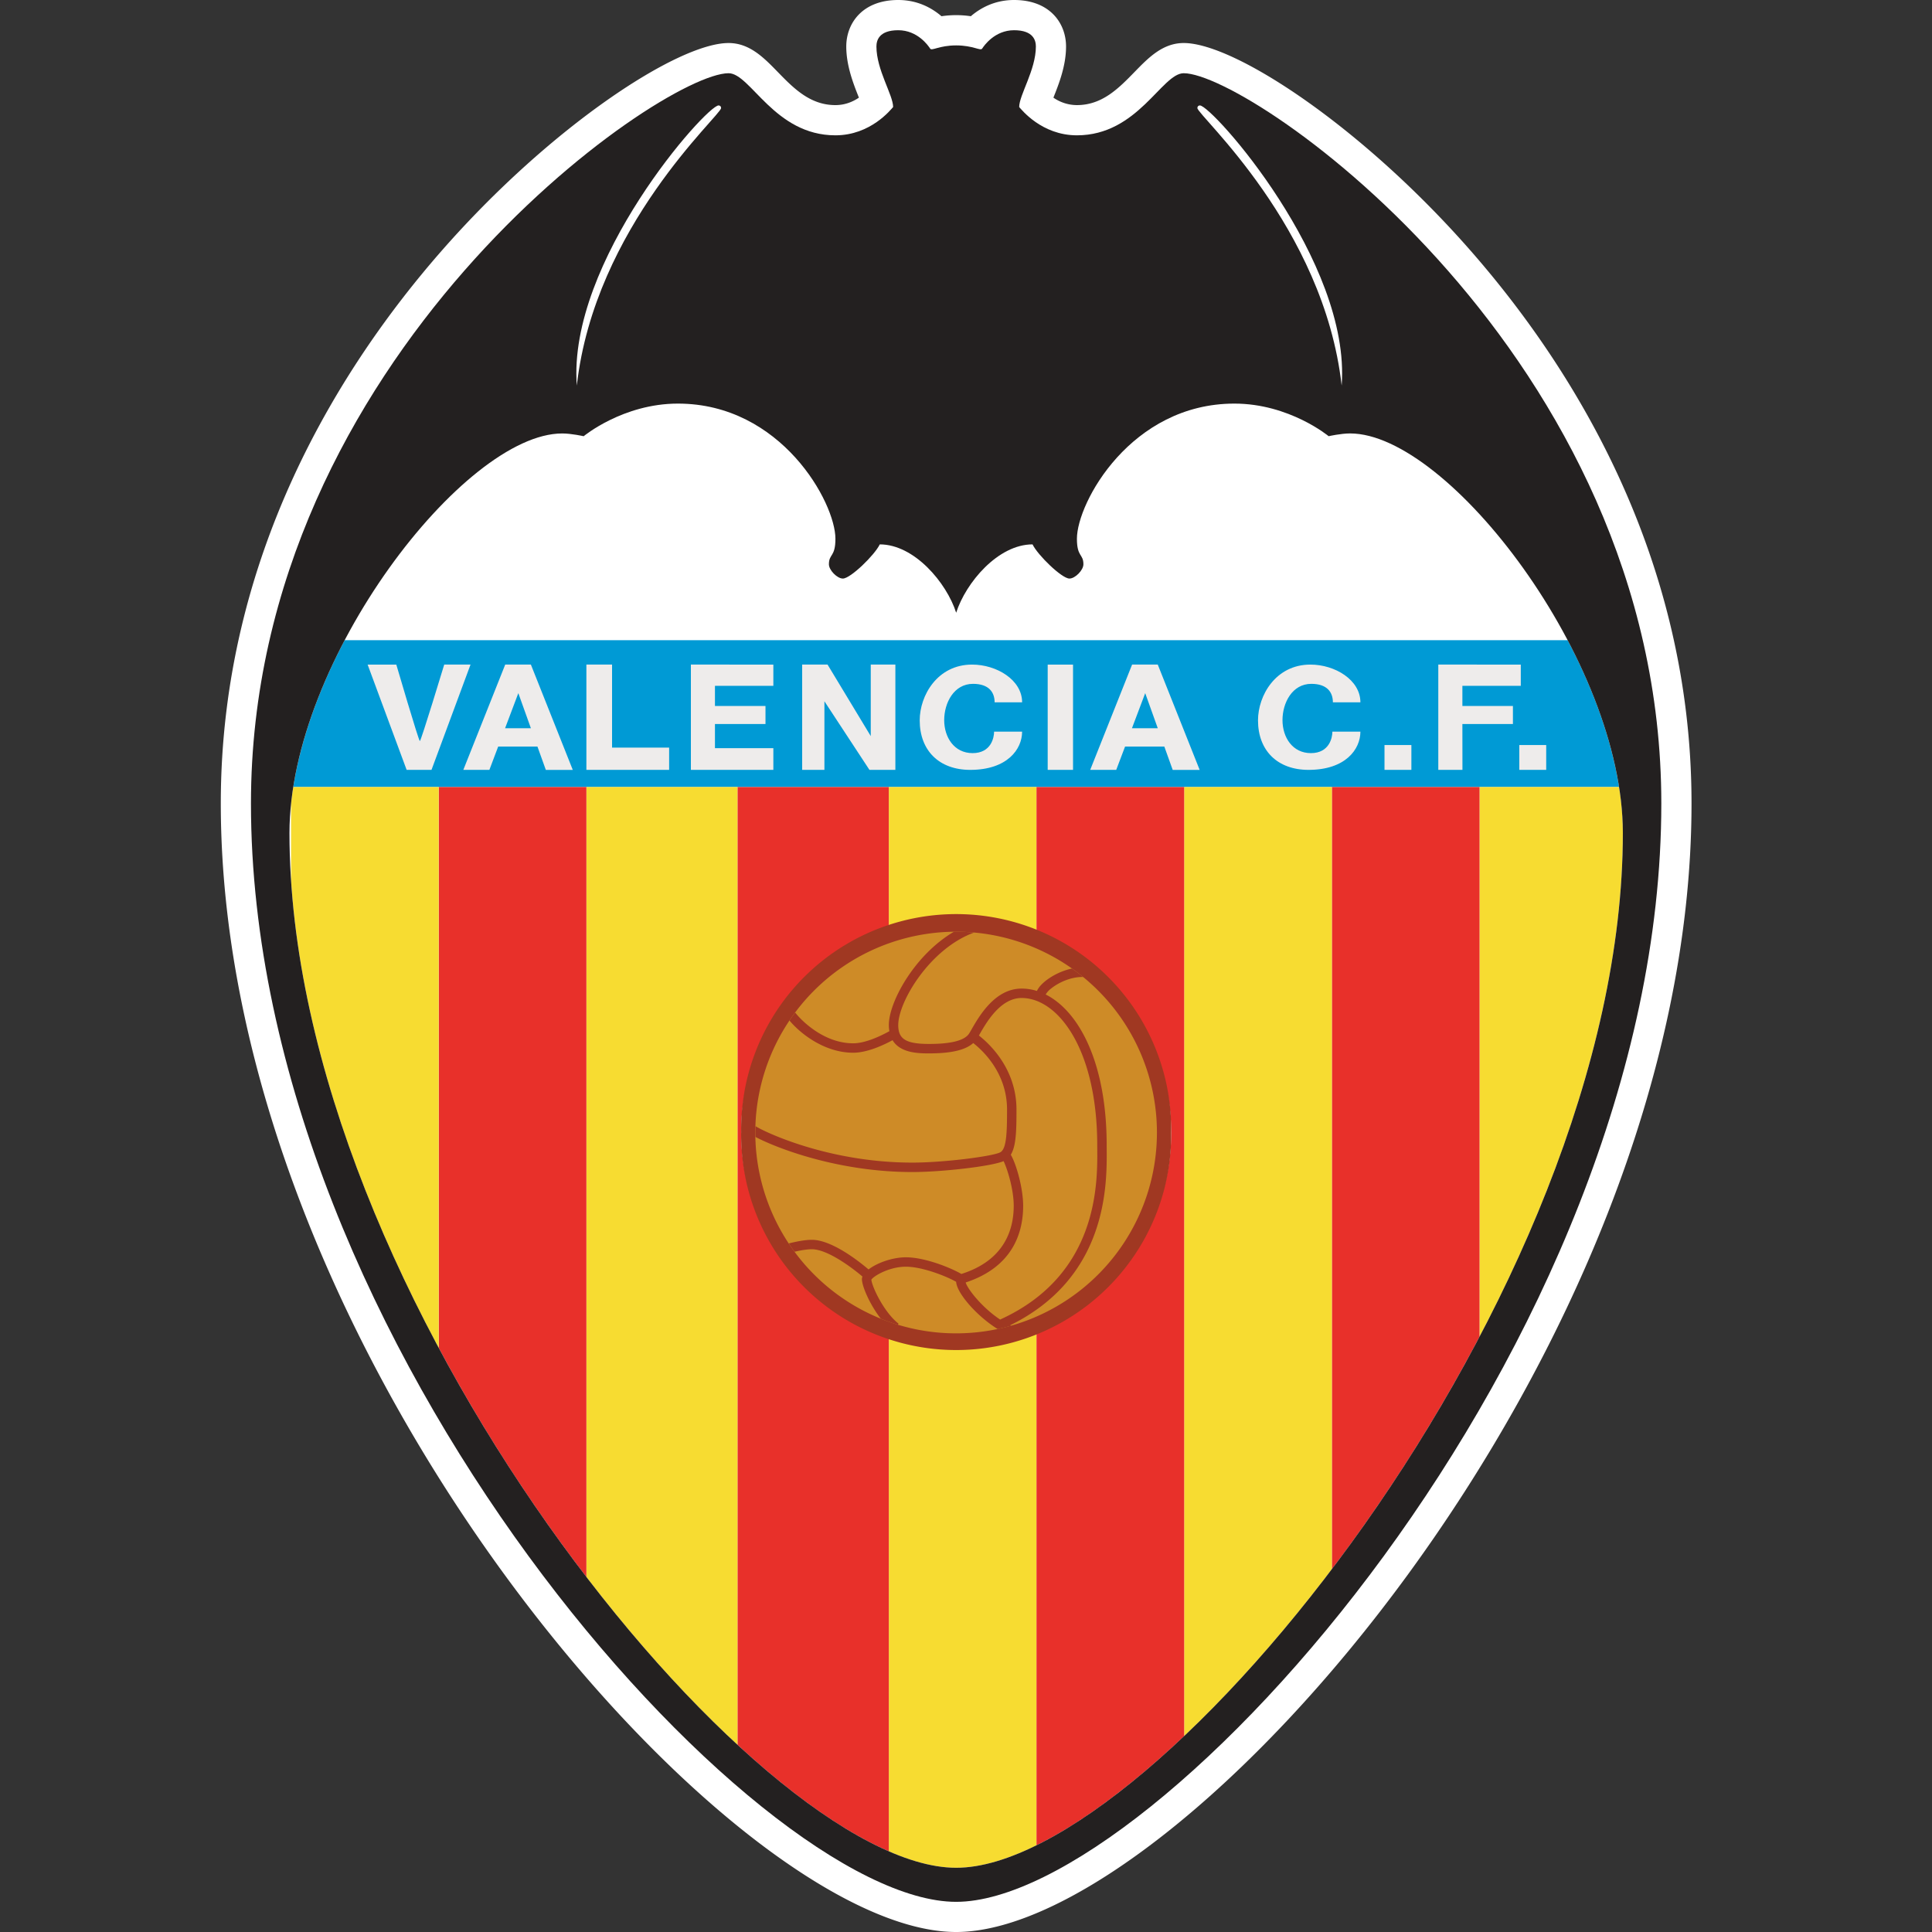 <svg width="70" height="70" xmlns="http://www.w3.org/2000/svg"><rect width="100%" height="100%" fill="#333333" stroke="none"/><title>logo_valencia</title><g fill="none" fill-rule="evenodd"><path d="M34.644 69.453c-3.892 0-10.446-5.246-15.939-12.756C12.25 47.868 8.547 37.813 8.547 29.109c0-16.155 14.778-27.004 17.85-27.004.53 0 .926.407 1.384.878.626.643 1.335 1.372 2.488 1.372.693 0 1.2-.353 1.5-.647a8.694 8.694 0 0 0-.145-.382c-.185-.465-.415-1.043-.415-1.642 0-.55.351-1.137 1.336-1.137.673 0 1.133.35 1.394.632.17-.04.403-.082.705-.082.301 0 .534.041.704.082.261-.282.721-.632 1.394-.632.985 0 1.337.588 1.337 1.137 0 .599-.23 1.177-.416 1.642-.048.12-.106.266-.146.383.302.293.808.646 1.502.646 1.152 0 1.861-.73 2.487-1.372.458-.471.854-.878 1.383-.878 3.073 0 17.851 10.85 17.851 27.004 0 8.704-3.702 18.76-10.158 27.588-5.492 7.51-12.046 12.756-15.938 12.756" fill="#FFF"/><path d="M36.742 0c-.7 0-1.218.289-1.567.588a3.599 3.599 0 0 0-1.063 0c-.35-.3-.868-.588-1.567-.588-1.3 0-1.883.846-1.883 1.684 0 .704.263 1.363.454 1.844a.112.112 0 0 1 .004.01c-.225.153-.51.27-.852.27-.92 0-1.518-.614-2.095-1.207-.499-.512-1.015-1.042-1.775-1.042-1.836 0-6.45 3.023-10.393 7.523C12.353 13.25 8 20.108 8 29.109 8 49.044 26.488 70 34.643 70c8.157 0 26.644-20.956 26.644-40.891 0-9.002-4.353-15.86-8.005-20.027-3.943-4.5-8.557-7.523-10.393-7.523-.76 0-1.276.53-1.775 1.042-.577.593-1.174 1.207-2.095 1.207a1.5 1.5 0 0 1-.852-.27l.004-.01c.191-.48.454-1.14.454-1.844C38.625.846 38.043 0 36.742 0m0 1.094c.704 0 .79.377.79.59 0 .847-.605 1.758-.605 2.193.078.085.811 1.024 2.092 1.024 2.213 0 3.074-2.249 3.87-2.249 2.448 0 17.305 10.249 17.305 26.457 0 19.643-18.291 39.797-25.55 39.797-7.26 0-25.55-20.154-25.55-39.797C9.094 12.9 23.95 2.652 26.398 2.652c.797 0 1.657 2.25 3.87 2.25 1.281 0 2.014-.94 2.092-1.025 0-.435-.605-1.346-.605-2.193 0-.213.086-.59.79-.59.705 0 1.092.566 1.156.665.011.018.03.025.056.025.114 0 .382-.14.886-.14.505 0 .772.14.887.14.027 0 .045-.007.056-.025.064-.1.451-.665 1.156-.665" fill="#FFF"/><path d="M10.625 28.516h48.037c-.278-1.762-.957-3.601-1.863-5.32H12.488c-.905 1.719-1.585 3.558-1.863 5.32" fill="#009AD5"/><path d="M58.662 28.516h-5.056V48.43c3.067-5.841 5.193-12.29 5.193-18.25 0-1.383-.308-2.861-.827-4.325.315.89.552 1.784.69 2.66" fill="#F7DC31"/><path d="M48.256 56.854a61.267 61.267 0 0 0 5.35-8.423V28.516h-5.35v28.338z" fill="#E8302A"/><path d="M42.905 62.9c1.774-1.679 3.599-3.732 5.35-6.046V28.516h-5.35V62.9zM21.246 57.136c1.8 2.347 3.67 4.415 5.479 6.085V28.516h-5.479v28.62z" fill="#F7DC31"/><path d="M15.896 48.836a61.247 61.247 0 0 0 5.35 8.3v-28.62h-5.35v20.32z" fill="#E8302A"/><path d="M10.545 31.889c.364 5.61 2.463 11.551 5.35 16.947v-20.32h-5.27c.138-.876.376-1.77.69-2.66-.39 1.1-.66 2.206-.77 3.275v2.758zM34.644 33.242c1.029 0 2.01.202 2.91.564v-5.29h-5.35v5.118a7.781 7.781 0 0 1 2.44-.392M34.644 48.827a7.781 7.781 0 0 1-2.44-.392v18.642c.892.39 1.714.596 2.44.596.851 0 1.836-.285 2.91-.814V48.262c-.9.363-1.881.565-2.91.565" fill="#F7DC31"/><path d="M37.554 28.516v5.29a7.793 7.793 0 0 1 0 14.457v18.596c1.627-.803 3.46-2.169 5.351-3.958V28.516h-5.35zM26.853 41.035a7.793 7.793 0 0 1 5.35-7.4v-5.12h-5.478v34.706c1.953 1.802 3.834 3.139 5.479 3.856V48.435a7.794 7.794 0 0 1-5.35-7.4" fill="#E8302A"/><path d="M26.853 41.035a7.791 7.791 0 1 0 15.581 0 7.791 7.791 0 1 0-15.58 0" fill="#A03822"/><path d="M41.918 41.035a7.276 7.276 0 1 1-7.274-7.277 7.276 7.276 0 0 1 7.274 7.277" fill="#CE8B27"/><path d="M36.237 47.81c-.655-.432-1.188-1.114-1.248-1.344 1.719-.565 2.082-1.82 2.082-2.777 0-.618-.238-1.491-.448-1.851.192-.31.206-.859.206-1.636 0-1.48-.982-2.387-1.361-2.683l.032-.057c.243-.423.75-1.303 1.514-1.303 1.329 0 2.741 1.873 2.741 5.343l.001.153c.008 1.248.026 4.544-3.52 6.155m3.862-6.158l-.001-.15c0-3.016-1.013-4.869-2.21-5.47a.78.78 0 0 1 .206-.223c.278-.222.73-.423 1.152-.41a7.373 7.373 0 0 0-.405-.307c-.386.08-.735.27-.96.45-.114.092-.246.22-.31.362a1.858 1.858 0 0 0-.556-.086c-.963 0-1.535.996-1.81 1.474-.043.076-.08.14-.103.172-.173.24-.654.36-1.432.36-.84 0-1.124-.172-1.124-.683 0-.85 1.149-2.773 2.75-3.353a7.266 7.266 0 0 0-.652-.03l-.083.002c-1.42.835-2.356 2.539-2.356 3.381 0 .08.008.153.02.221-.277.153-.853.439-1.31.439-1.052 0-1.864-.806-2.104-1.116-.07.096-.14.193-.205.291.387.466 1.262 1.166 2.309 1.166.503 0 1.087-.27 1.425-.454.287.476.962.478 1.33.478.795 0 1.309-.12 1.593-.374.339.263 1.225 1.079 1.225 2.41 0 .824-.017 1.417-.241 1.545-.254.146-2.04.376-3.188.376-3.081 0-5.414-1.14-5.683-1.32-.003.077-.006.154-.006.232 0 .053.002.106.004.159.746.393 2.973 1.271 5.685 1.271 1.037 0 2.841-.2 3.304-.395.137.284.367 1.02.367 1.619 0 .85-.327 1.969-1.885 2.465l-.012.004c-.37-.217-1.312-.604-2.01-.604-.484 0-1.043.2-1.353.44-.337-.287-1.327-1.074-2.055-1.074-.28 0-.639.082-.836.132.068.102.138.202.21.3.185-.042.434-.09.626-.09.579 0 1.484.69 1.835.99a.26.26 0 0 0-.02.092c0 .257.284.919.684 1.435.2.082.406.155.615.219l.03-.038c-.526-.409-.965-1.336-.987-1.597.085-.131.645-.468 1.252-.468.598 0 1.48.35 1.82.548.022.406.745 1.241 1.505 1.711.166-.035.33-.076.492-.123l-.038-.015c3.524-1.734 3.504-5.08 3.496-6.364" fill="#A03822"/><path d="M34.644 67.673c-7.26 0-24.156-20.686-24.156-37.492 0-6.263 6.318-14.476 9.883-14.476.334 0 .776.1.776.1s1.423-1.182 3.415-1.182c3.743 0 5.707 3.587 5.707 4.897 0 .669-.236.54-.236.925 0 .213.3.517.506.517.277 0 1.152-.852 1.337-1.238 1.253 0 2.42 1.39 2.768 2.476.348-1.086 1.514-2.476 2.767-2.476.185.386 1.06 1.238 1.337 1.238.207 0 .506-.304.506-.517 0-.384-.235-.256-.235-.925 0-1.31 1.963-4.897 5.706-4.897 1.992 0 3.415 1.181 3.415 1.181s.442-.1.776-.1c3.565 0 9.883 8.214 9.883 14.477 0 16.806-16.896 37.492-24.155 37.492M26.036 3.82c.038 0 .09.024.09.096 0 .26-4.578 4.289-5.227 10.053C20.557 9.47 25.594 3.82 26.036 3.82m17.438 0c.441 0 5.479 5.651 5.137 10.15-.65-5.765-5.227-9.794-5.227-10.054 0-.072.052-.096.09-.096m-.585-1.167c-.796 0-1.657 2.25-3.87 2.25-1.28 0-2.014-.94-2.092-1.025 0-.435.605-1.346.605-2.193 0-.213-.086-.59-.79-.59-.705 0-1.092.566-1.156.665-.061.096-.324-.115-.942-.115-.619 0-.881.211-.943.115-.064-.1-.451-.665-1.156-.665-.704 0-.79.377-.79.59 0 .847.605 1.758.605 2.193-.078.085-.811 1.025-2.091 1.025-2.214 0-3.075-2.25-3.871-2.25-2.448 0-17.305 10.249-17.305 26.457 0 19.643 18.291 39.797 25.55 39.797 7.26 0 25.55-20.154 25.55-39.797 0-16.208-14.856-26.457-17.304-26.457" fill="#232020"/><path d="M13.32 24.08l1.413 3.814h.901l1.414-3.815h-.953s-.84 2.771-.883 2.771c-.042 0-.853-2.77-.853-2.77h-1.04zM18.3 26.385l.48-1.271.455 1.271H18.3zm1.476 1.51h.977l-1.518-3.816h-.93l-1.518 3.815h.944l.319-.844h1.423l.303.844zM41.013 26.385l.48-1.271.455 1.271h-.935zm1.476 1.51h.977l-1.518-3.816h-.93L39.5 27.894h.943l.32-.844h1.423l.303.844zM21.246 24.079v3.815h2.998v-.807h-2.068v-3.008zM25.032 24.079v3.815h2.988v-.787h-2.116v-.874h1.831v-.654h-1.831v-.731h2.116v-.769zM52.112 24.079v3.815h.875l-.002-1.661h1.831v-.654h-1.831v-.731h2.116v-.769zM29.064 24.079v3.815h.806v-2.486l1.632 2.486h.939v-3.815h-.892v2.591l-1.565-2.591zM36.037 25.446h.996c0-.81-.92-1.367-1.813-1.367-1.256 0-1.897 1.12-1.897 2.021 0 1.097.707 1.794 1.831 1.794 1.338 0 1.879-.745 1.879-1.385h-1.015c0 .218-.11.778-.779.778-.668 0-1.029-.574-1.029-1.196s.351-1.314 1.044-1.314c.578 0 .783.308.783.669M48.293 25.446h.997c0-.81-.92-1.367-1.812-1.367-1.257 0-1.898 1.12-1.898 2.021 0 1.097.707 1.794 1.831 1.794 1.338 0 1.879-.745 1.879-1.385h-1.015c0 .218-.11.778-.779.778-.668 0-1.029-.574-1.029-1.196s.351-1.314 1.044-1.314c.578 0 .782.308.782.669M37.96 27.894h.918V24.08h-.918zM50.163 27.894h.974v-.901h-.974zM55.047 27.894h.975v-.901h-.975z" fill="#EEECEB"/></g></svg>